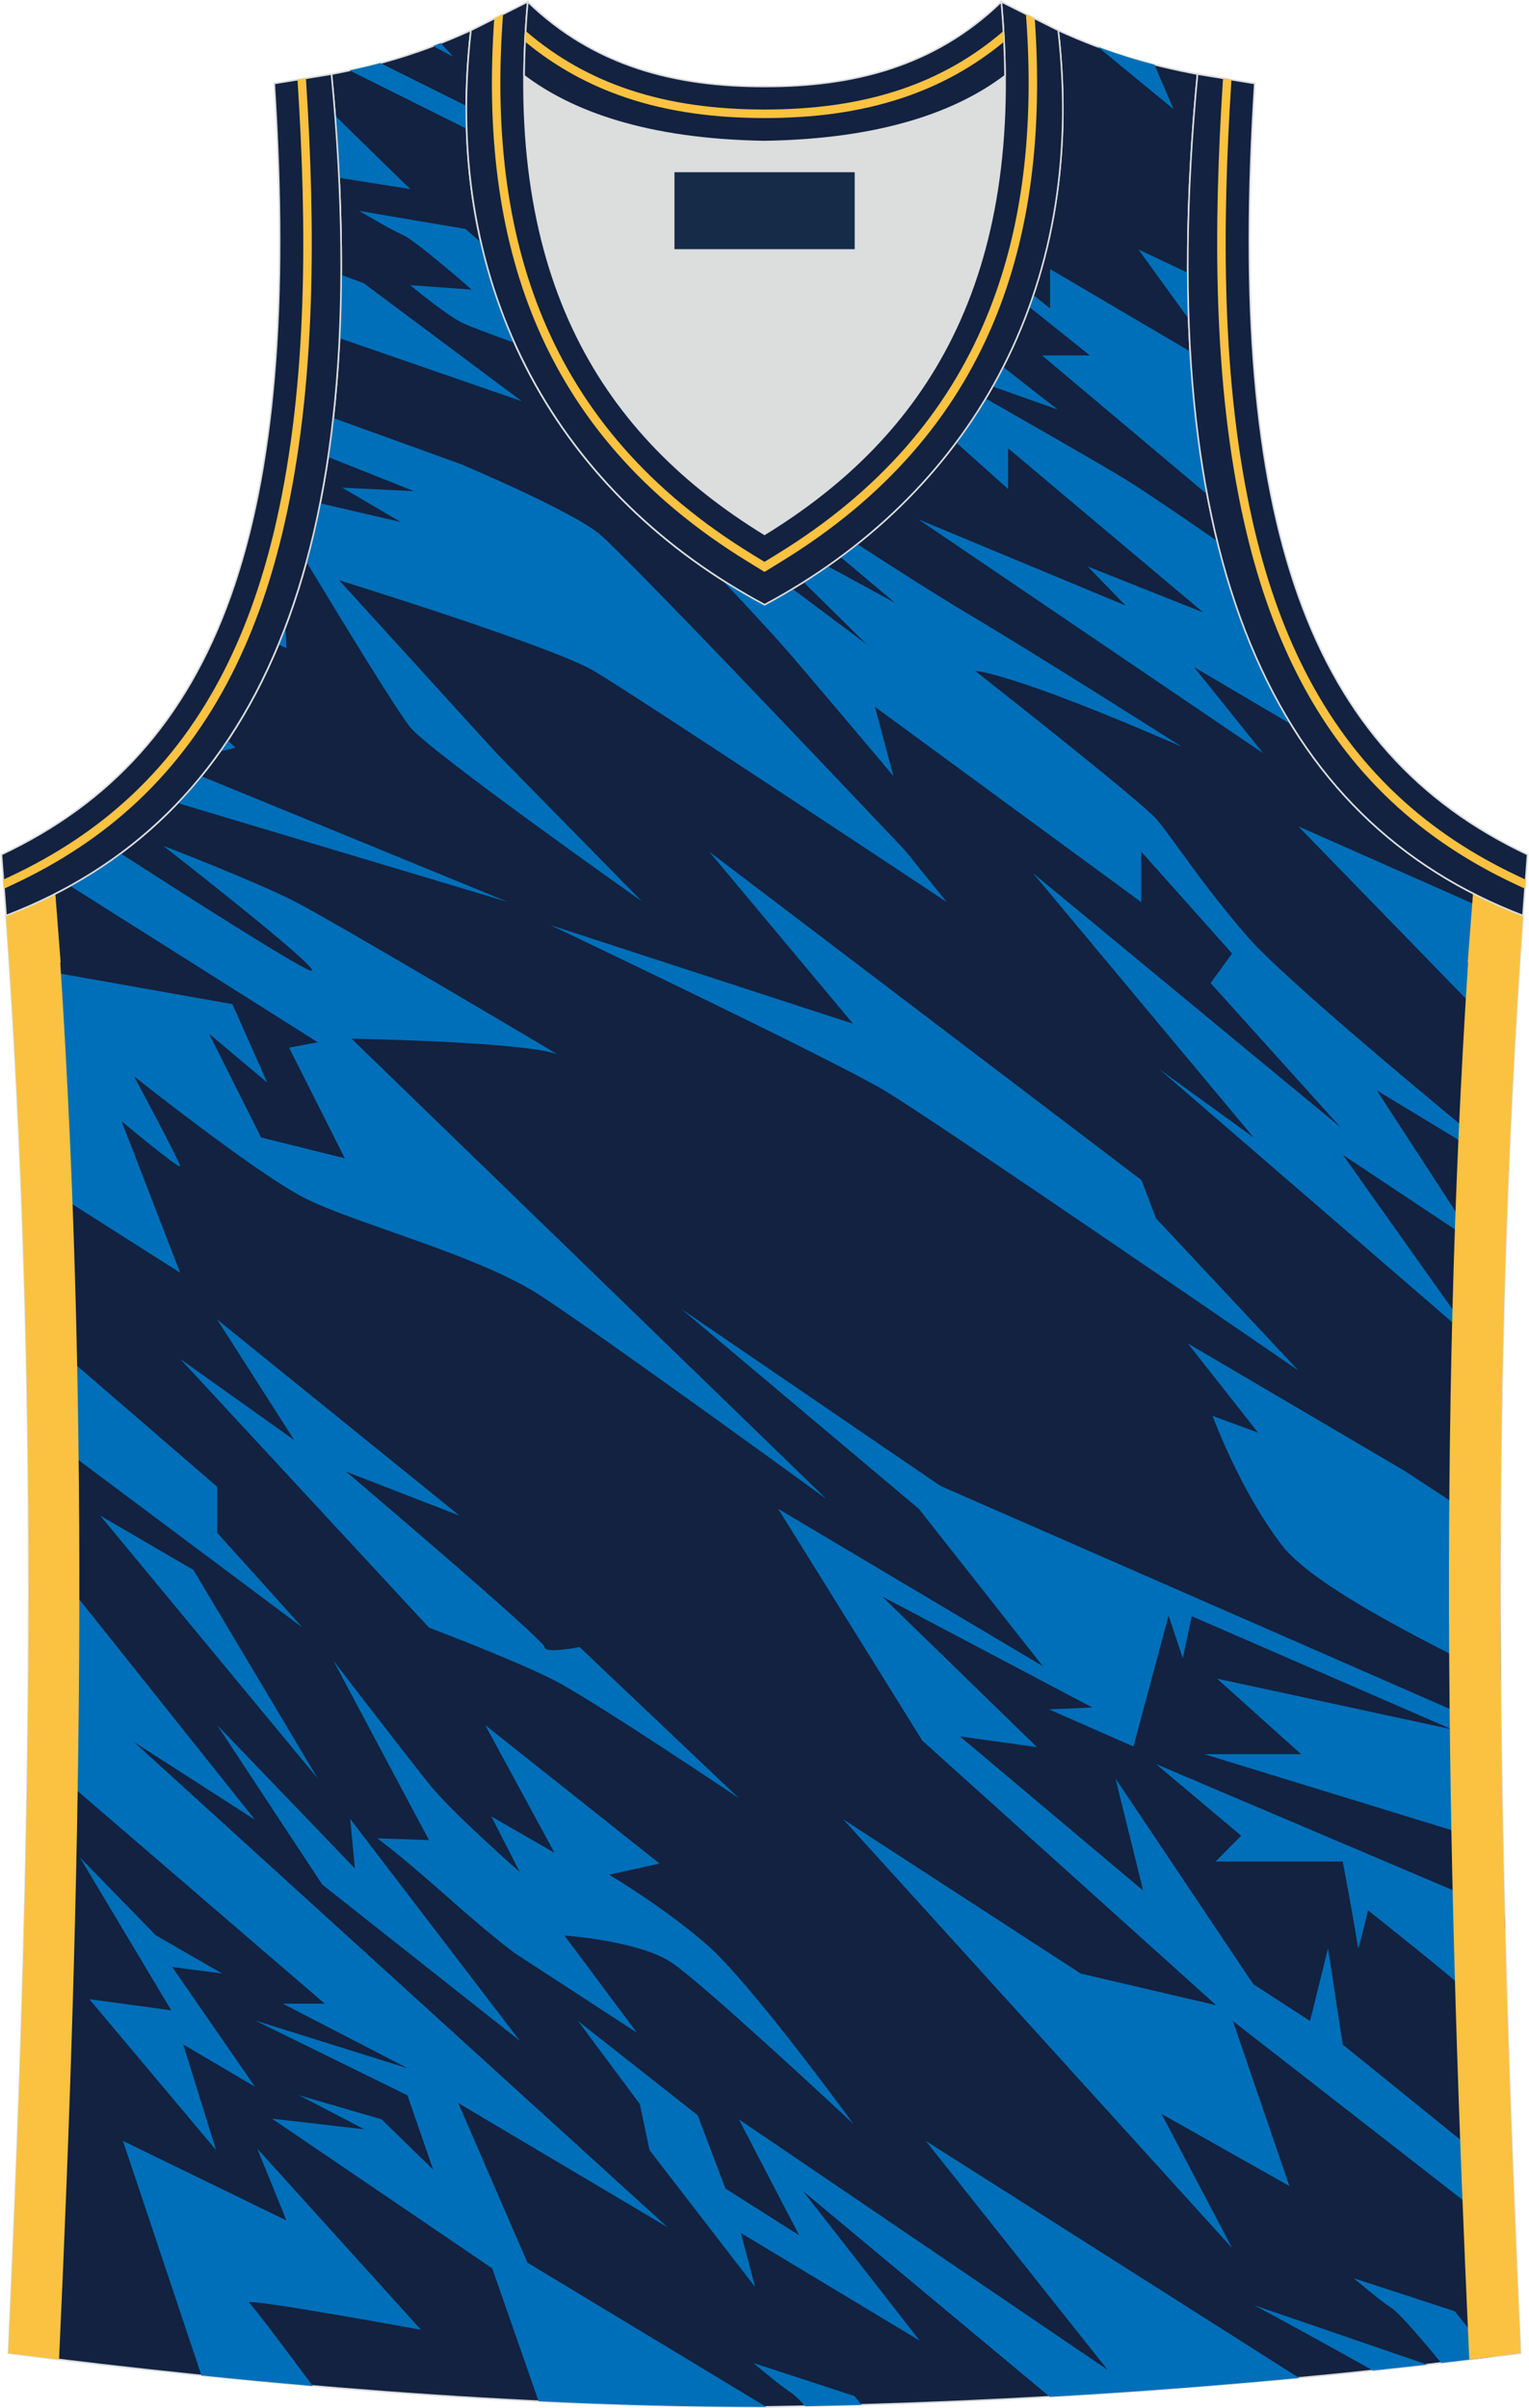 <?xml version="1.0" encoding="utf-8"?>
<!-- Generator: Adobe Illustrator 24.0.1, SVG Export Plug-In . SVG Version: 6.00 Build 0)  -->
<svg version="1.1" id="图层_1" xmlns="http://www.w3.org/2000/svg" xmlns:xlink="http://www.w3.org/1999/xlink" x="0px" y="0px"
	 width="378.5px" height="596px" viewBox="0 0 378.22 596" enable-background="new 0 0 378.22 596" xml:space="preserve">
<path fill-rule="evenodd" clip-rule="evenodd" fill="#122240" stroke="#DCDDDD" stroke-width="0.4" stroke-miterlimit="22.92" d="
	M189.08,595.8c0.02,0,0.03,0,0.06,0H189.08L189.08,595.8L189.08,595.8L189.08,595.8L189.08,595.8L189.08,595.8z M189.14,595.8
	c64.03-0.93,126.05-5.47,187.16-13.29c-5.34-116.54-8.2-234.02,0.58-355.86h-0.01c-60.86-23.28-92.25-86.58-80.57-208.3h0.02
	c-11.88-2.24-22.02-5.18-34.51-10.83c7.48,65.01-22.53,115.37-72.7,142.17c-50.16-26.79-80.18-77.17-72.7-142.17
	c-12.48,5.65-22.62,8.58-34.51,10.83h0.02c11.7,121.73-19.7,185.02-80.56,208.3l-0.18-2.32c8.98,122.68,6.14,240.91,0.75,358.18
	C62.54,590.26,128.08,595.8,189.14,595.8z"/>
<g>
	<g>
		<path fill-rule="evenodd" clip-rule="evenodd" fill="#006FB9" d="M49.72,588.01l-19.43-58.07l40.48,19.71l-7.23-17.8l40.53,44.85
			c0,0-44.23-8.1-42.56-6.7c1.11,0.93,9.94,12.75,15.77,20.61C68.05,589.82,58.86,588.95,49.72,588.01z"/>
		<polygon fill-rule="evenodd" clip-rule="evenodd" fill="#006FB9" points="21.97,494.86 53.36,532.23 45.22,506.07 62.98,516.54 
			42.48,486.89 54.84,488.51 38.41,479.04 19.6,459.73 42.25,497.63 		"/>
		<path fill-rule="evenodd" clip-rule="evenodd" fill="#006FB9" d="M189.08,595.8c0.02,0,0.03,0,0.06,0H189.08L189.08,595.8
			L189.08,595.8L189.08,595.8L189.08,595.8L189.08,595.8z M133.19,594.39l-11.48-32.89l-54.53-37.07l22.87,2.65l-16.11-8.41
			l20.36,5.92l12.78,12.46l-6.35-18.38l-37.75-18.54l37.81,11.84l-30.91-15.99h10.37l-66.63-57.33l2.43-47.06L63,450.47L33.02,431.2
			l132.11,120.13l-51.83-30.76l17.13,39.52l59.12,35.69l-0.41,0.01C170.81,595.8,152.07,595.3,133.19,594.39z"/>
		<path fill-rule="evenodd" clip-rule="evenodd" fill="#006FB9" d="M186.79,566.12l-26.14-33.88l-2.41-11.43l-15.28-20.54
			l29.61,23.32l6.87,18.15l18.25,11.57l-14.93-28.71l91.3,62.03l-45.02-56.68l92.41,58.67c-20.43,1.93-40.98,3.49-61.72,4.67
			l-61.06-50.9l28.87,37.01l-44.28-26.66L186.79,566.12z"/>
		<polygon fill-rule="evenodd" clip-rule="evenodd" fill="#006FB9" points="304.87,556.48 208.61,450.35 267.38,488.52 
			300.93,496.37 228.2,430.89 192.49,373.48 258,412.43 227.31,373.48 168.5,323.99 232.67,367.82 359.22,423.23 359.22,428.06 
			294.88,400.07 292.66,410.5 289.14,399.92 280.44,432.32 259.52,423.12 270.26,422.66 218.24,395.19 256.56,432.47 237.49,429.82 
			282.85,467.99 276,440.24 310.1,491.14 324.16,500.27 328.61,482.27 332.25,506.1 371.73,538.05 371.73,549.58 371.73,552.19 
			305.06,500.27 319.04,541.11 287.4,523.27 		"/>
		<polygon fill-rule="evenodd" clip-rule="evenodd" fill="#006FB9" points="128.55,505.17 79.64,466.5 53.61,427 87.72,462.51 
			86.54,450.23 		"/>
		<path fill-rule="evenodd" clip-rule="evenodd" fill="#006FB9" d="M93.25,455.04c11.36,8.5,22.71,19.95,34.07,28.45l30.22,19.68
			l-17.95-24.06c0,0,18.43,1.23,26.6,6.75c8.18,5.53,44.93,39.89,44.93,39.89s-25.53-35.13-36.51-44.59s-23.98-17.11-23.98-17.11
			l12.5-2.76L119.96,427l17.17,31.64l-15.66-9.03l7.08,13.81c0,0-16.89-14.85-22.49-21.85c-5.62-7.01-23.66-30.48-23.66-30.48
			l23.66,44.4L93.25,455.04z"/>
		<polygon fill-rule="evenodd" clip-rule="evenodd" fill="#006FB9" points="24.67,375.17 78.52,440.24 47.75,388.62 		"/>
		<polygon fill-rule="evenodd" clip-rule="evenodd" fill="#006FB9" points="16.04,358.98 74.77,402.9 53.61,379.4 53.61,368.01 
			15.61,335.21 		"/>
		<path fill-rule="evenodd" clip-rule="evenodd" fill="#006FB9" d="M44.45,336.36l61.61,66.53c0,0,21.22,8.04,30.96,13.02
			c9.74,4.98,45.76,29.21,45.76,29.21l-39.45-37.42c0,0-8.68,1.75-8.68,0s-49.12-43.42-49.12-43.42l28.08,10.89L53.6,326.6
			l19.11,29.88L44.45,336.36z"/>
		<path fill-rule="evenodd" clip-rule="evenodd" fill="#006FB9" d="M15.48,296.62l28.98,18.43l-14.5-37.51
			c0,0,14.49,12.12,14.49,11.12s-11.42-22.24-11.42-22.24s29.44,23.4,41.75,29.88s43.08,14.11,58.86,24.4
			c15.79,10.29,70.82,50.37,70.82,50.37L86.88,257.11c0,0,42.73,0.73,51.01,3.88c0,0-55.04-32.7-65.09-37.85
			c-10.06-5.15-32.55-13.78-32.55-13.78s39.05,30.38,36.79,30.96c-1.29,0.33-26.21-15.47-47.32-29.07
			c-3.97,2.94-8.14,5.62-12.5,8.03L78.52,258l-7.11,1.33l13.81,27.39l-20.72-5.15l-12.92-25.73L66.03,268l-8.64-19.44l-53.46-9.49
			L15.48,296.62z"/>
		<path fill-rule="evenodd" clip-rule="evenodd" fill="#006FB9" d="M371.35,415.73c-10.71-5.61-45.34-21.75-54.15-33.22
			c-10.46-13.62-17.17-32.04-17.17-32.04l11.25,4.15l-17.37-22.07l53.66,31.54l23.7,15.56C371.23,391.7,371.25,403.73,371.35,415.73
			z"/>
		<path fill-rule="evenodd" clip-rule="evenodd" fill="#006FB9" d="M82.81,28.63l18.6,18.18c0,0-10.27-1.64-17.62-2.81
			C83.54,38.99,83.22,33.87,82.81,28.63z"/>
		<path fill-rule="evenodd" clip-rule="evenodd" fill="#006FB9" d="M84.32,68.05l5.58,2.05l39.14,29.22L83.91,83.71
			C84.15,78.63,84.29,73.42,84.32,68.05z"/>
		<path fill-rule="evenodd" clip-rule="evenodd" fill="#006FB9" d="M362.41,492.62c1.03,0-23.9-19.75-23.9-19.75
			s-2.53,10.76-2.53,9.23s-3.73-21.32-3.73-21.32h-31.47l6.32-6.38l-21.09-17.75l86.29,36.67l0.1,4.14L362.41,492.62z"/>
		<polygon fill-rule="evenodd" clip-rule="evenodd" fill="#006FB9" points="359.22,453.03 297.98,434.22 321.95,434.22 
			301.13,415.52 359.22,428.06 		"/>
		<path fill-rule="evenodd" clip-rule="evenodd" fill="#006FB9" d="M79.12,124.58l19.94,4.64l-14.48-8.5l17.75,0.85l-21.24-8.44
			c0.47-3.16,0.89-6.37,1.26-9.66l31.55,11.4c0,0,27.14,11.42,34.29,17.27c7.16,5.83,75.74,78.41,75.74,78.41l10.31,12.75
			c0,0-76.79-50.99-87.31-57.19c-10.52-6.2-63.12-22.48-63.12-22.48l38.91,42.77l36.03,36.71c0,0-52.53-37.09-57.37-43.11
			c-3.33-4.15-17.3-27.04-25.66-40.9C77,134.44,78.13,129.6,79.12,124.58L79.12,124.58z M70.53,155.13l0.24,5.32l-1.98-0.92
			C69.39,158.09,69.96,156.62,70.53,155.13L70.53,155.13z M56.22,183.29l1.94,1.78l-3.81,0.94
			C54.98,185.11,55.6,184.21,56.22,183.29L56.22,183.29z M49.69,192.13c-1.88,2.31-3.84,4.53-5.86,6.65l81.84,24.52L49.69,192.13z"
			/>
		<path fill-rule="evenodd" clip-rule="evenodd" fill="#006FB9" d="M88.79,52.21l26.3,4.46l3.82,3.33
			c1.99,8.72,4.78,17.01,8.28,24.85c-6.04-2.18-11.37-4.17-12.93-4.95c-4.14-2.07-12.86-9.31-12.86-9.31l15.24,1.1
			c0,0-13.78-12.07-17.06-13.53C96.31,56.7,88.79,52.21,88.79,52.21z"/>
		<path fill-rule="evenodd" clip-rule="evenodd" fill="#006FB9" d="M271.61,11.59l18.76,15.43L285.63,16
			C280.97,14.81,276.39,13.38,271.61,11.59z"/>
		<path fill-rule="evenodd" clip-rule="evenodd" fill="#006FB9" d="M293.9,67.53l-12.22-5.78l12.44,17.21
			C293.99,75.22,293.92,71.41,293.9,67.53L293.9,67.53z M294.49,87.01c0.73,12.69,2.14,24.45,4.19,35.35l-40.86-34.38h11.84
			l-15.03-12.02c0.35-0.98,0.7-1.96,1.03-2.95l4.14,3.35V66.6L294.49,87.01z"/>
		<path fill-rule="evenodd" clip-rule="evenodd" fill="#006FB9" d="M248.18,90.81c6.07,4.8,13.5,10.56,13.5,10.56l-16.11-5.71
			C246.47,94.07,247.34,92.45,248.18,90.81L248.18,90.81z M243.84,98.63c-2.26,3.76-4.69,7.39-7.31,10.89l12.89,11.54v-10.09
			l48.29,40.63l-28.6-11.38l9.37,9.66l-51.31-21.34l85.4,57.93l-17.12-21.34l23.94,14.11c-7.83-12.75-13.96-27.79-18.25-45.34
			c-7.1-4.92-17.95-12.35-23.12-15.51C273.32,115.49,256.8,106.03,243.84,98.63z"/>
		<path fill-rule="evenodd" clip-rule="evenodd" fill="#006FB9" d="M292.44,184.86c0,0-35.09-22.33-53.53-33.26
			c-6.62-3.93-16.69-10.34-26.85-16.94c-1.36,1.08-2.75,2.15-4.16,3.19l13.53,11.38l-16.7-9.1c-1.95,1.36-3.94,2.68-5.97,3.96
			l15.67,15.43l-18.38-13.76c-2.27,1.36-4.58,2.67-6.94,3.93c-3.63-1.94-7.16-4.01-10.57-6.19c7.38,7.8,14.09,15.07,18.21,19.91
			c13.74,16.15,24.28,28.7,24.28,28.7l-4.59-17.15l65.93,48.35v-12.5l22.49,25.22l-5.33,7.31l32.15,35.68l-76.13-62.91l54.64,65.46
			l-23.47-17.01l78.67,67.96l-33.08-46.62l33.08,21.99l-24.7-37.97l32.62,19.75l0.06-1.45c-16.24-13.29-55.55-45.78-64.74-56.42
			c-11.68-13.51-18.56-24.43-22.4-28.94c-3.85-4.52-44.97-36.78-44.97-36.78S249.46,166.11,292.44,184.86z"/>
		<polygon fill-rule="evenodd" clip-rule="evenodd" fill="#006FB9" points="368.75,253.4 321.25,204.54 373.16,227.52 		"/>
		<path fill-rule="evenodd" clip-rule="evenodd" fill="#006FB9" d="M321.25,339.23l-35.21-37.64l-3.61-9.47L175.4,210.79
			l35.63,42.62l-74.95-24.43c0,0,69.85,33.23,82.98,41.11C232.17,277.96,321.25,339.23,321.25,339.23z"/>
		<path fill-rule="evenodd" clip-rule="evenodd" fill="#006FB9" d="M334.96,563.94l25.01,8.17l9.11,11.31
			c-4.14,0.51-8.29,1.01-12.45,1.49c-3.28-4-10.06-12.13-12.25-13.55C341.46,569.45,334.96,563.94,334.96,563.94L334.96,563.94z
			 M339.73,586.78c4.47-0.47,8.94-0.96,13.4-1.47l-42.82-14.69C320.22,575.91,329.99,581.34,339.73,586.78z"/>
		<path fill-rule="evenodd" clip-rule="evenodd" fill="#006FB9" d="M108.97,10.67l3.1,3.39c0,0-2-1.06-5-2.65
			C107.7,11.17,108.34,10.92,108.97,10.67z"/>
		<path fill-rule="evenodd" clip-rule="evenodd" fill="#006FB9" d="M186.37,584.93l25.01,8.17l1.75,2.18
			c-4.63,0.13-9.26,0.25-13.91,0.34c-1.46-1.57-2.7-2.79-3.43-3.27C192.86,590.44,186.37,584.93,186.37,584.93z"/>
		<path fill-rule="evenodd" clip-rule="evenodd" fill="#006FB9" d="M94.02,15.62l21.27,10.59c-0.01,1.9,0.02,3.78,0.07,5.66
			L86.4,17.44C88.99,16.89,91.51,16.29,94.02,15.62z"/>
	</g>
	<path fill-rule="evenodd" clip-rule="evenodd" fill="#FAC240" d="M14.77,238.24c7.54,115.01,5.02,229.74-0.25,344.84l-0.05,0.99
		c-4.2-0.51-8.39-1.03-12.55-1.56c5.39-117.27,8.23-235.5-0.75-358.18l0.18,2.32c4.22-1.61,8.28-3.43,12.21-5.43l1.31,17.02
		L14.77,238.24z"/>
	<path fill-rule="evenodd" clip-rule="evenodd" fill="#FAC240" d="M363.29,238.24c-7.54,115.01-5.02,229.74,0.25,344.84l0.05,1.01
		c4.24-0.51,8.48-1.04,12.71-1.58c-5.34-116.54-8.2-234.02,0.58-355.86h-0.01c-4.27-1.64-8.4-3.48-12.37-5.51l-1.31,17.1
		L363.29,238.24z"/>
</g>
<path fill-rule="evenodd" clip-rule="evenodd" fill="#DCDDDD" d="M189.11,35.05c29.52-0.47,47.9-7.52,59.48-16.25
	c0.02-0.07,0.03-0.13,0.06-0.19c0.54,57.9-23.56,91.6-59.53,113.64c-35.96-22.04-60.06-55.74-59.53-113.64
	c0.02,0.07,0.03,0.13,0.06,0.19C141.21,27.53,159.59,34.58,189.11,35.05z"/>
<g>
	
		<path fill-rule="evenodd" clip-rule="evenodd" fill="#122240" stroke="#DCDDDD" stroke-width="0.4" stroke-miterlimit="22.92" d="
		M1.35,226.64c60.86-23.28,92.25-86.58,80.57-208.3l-14.18,2.32c7.03,109.47-13.41,165.36-67.53,190.86L1.35,226.64z"/>
	<path fill-rule="evenodd" clip-rule="evenodd" fill="#FAC240" d="M75.59,19.37l0.05,0.78c1.14,17.76,1.78,36.41,1.15,55.02
		c-0.64,18.62-2.55,37.16-6.54,54.64c-2.96,13-7.14,25.52-13.04,37.13c-5.91,11.62-13.55,22.29-23.41,31.53
		c-4.48,4.2-9.28,7.96-14.34,11.32c-5.05,3.36-10.37,6.32-15.91,8.93L0.83,220l-0.17-2.25l2-0.94c5.43-2.56,10.67-5.48,15.64-8.78
		s9.67-6.99,14.07-11.11c9.69-9.07,17.19-19.55,22.98-30.94c5.81-11.43,9.93-23.79,12.85-36.64c3.95-17.35,5.86-35.74,6.49-54.23
		c0.63-18.51-0.01-37.1-1.15-54.82l-0.04-0.57L75.59,19.37z"/>
</g>
<path fill-rule="evenodd" clip-rule="evenodd" fill="#122240" stroke="#DCDDDD" stroke-width="0.4" stroke-miterlimit="22.92" d="
	M130.5,0.44c-6.17,69.19,19.06,107.54,58.62,131.81C228.68,108,253.9,69.64,247.74,0.44l14.09,7.07
	c7.49,65.01-22.53,115.37-72.7,142.18c-50.16-26.8-80.17-77.17-72.7-142.18L130.5,0.44z"/>
<path fill-rule="evenodd" clip-rule="evenodd" fill="#FAC240" d="M256.01,4.59c1.95,27.8-0.92,53.03-10.16,75.15
	c-9.79,23.45-26.71,43.42-52.61,59.29l-3.58,2.2l-0.55,0.34l-0.55-0.34l-3.58-2.2c-25.88-15.88-42.81-35.84-52.61-59.3
	c-9.24-22.12-12.11-47.35-10.16-75.15l2.18-1.1c-2.1,27.97,0.67,53.3,9.92,75.44c9.62,23.04,26.27,42.67,51.76,58.3l3.03,1.86
	l3.03-1.86c25.49-15.63,42.14-35.25,51.76-58.3c9.27-22.13,12.04-47.46,9.94-75.43L256.01,4.59z"/>
<path fill-rule="evenodd" clip-rule="evenodd" fill="#122240" stroke="#DCDDDD" stroke-width="0.4" stroke-miterlimit="22.92" d="
	M130.5,0.44c16.53,16.03,36.74,21.01,58.62,20.96c21.87,0.06,42.07-4.93,58.62-20.96c0.56,6.31,0.86,12.35,0.92,18.15
	c-0.02,0.07-0.03,0.15-0.06,0.21c-11.58,8.74-29.95,15.78-59.47,16.25c-29.52-0.47-47.9-7.52-59.48-16.25
	c-0.02-0.07-0.04-0.15-0.06-0.21C129.65,12.78,129.94,6.74,130.5,0.44z"/>
<path fill-rule="evenodd" clip-rule="evenodd" fill="#FAC240" d="M248.41,10.32c-7.69,6.37-16.04,10.85-24.93,13.84
	c-10.73,3.61-22.25,5.07-34.35,5.06c-12.1,0-23.62-1.45-34.35-5.07c-8.9-3-17.26-7.48-24.93-13.84c0.04-0.88,0.09-1.76,0.14-2.64
	c7.81,6.74,16.34,11.41,25.46,14.48c10.51,3.54,21.8,4.96,33.69,4.96s23.18-1.42,33.69-4.96c9.12-3.07,17.66-7.75,25.46-14.49
	C248.32,8.56,248.37,9.45,248.41,10.32z"/>
<rect x="166.82" y="42.63" fill-rule="evenodd" clip-rule="evenodd" fill="#162B48" width="44.62" height="19.05"/>
<g>
	
		<path fill-rule="evenodd" clip-rule="evenodd" fill="#122240" stroke="#DCDDDD" stroke-width="0.4" stroke-miterlimit="22.92" d="
		M376.87,226.64c-60.86-23.28-92.25-86.58-80.57-208.3l14.18,2.32c-7.03,109.47,13.41,165.36,67.53,190.86L376.87,226.64z"/>
	<path fill-rule="evenodd" clip-rule="evenodd" fill="#FAC240" d="M302.62,19.37l-0.05,0.78c-1.14,17.76-1.78,36.41-1.15,55.02
		c0.64,18.62,2.55,37.16,6.54,54.64c2.96,13,7.14,25.52,13.04,37.13c5.91,11.62,13.55,22.29,23.41,31.53
		c4.48,4.2,9.28,7.96,14.34,11.32c5.05,3.36,10.37,6.32,15.91,8.93l2.72,1.28l0.17-2.25l-2-0.94c-5.43-2.56-10.67-5.48-15.64-8.78
		s-9.67-6.99-14.07-11.11c-9.69-9.07-17.19-19.55-22.98-30.94c-5.81-11.43-9.93-23.79-12.85-36.64
		c-3.95-17.35-5.86-35.74-6.49-54.23c-0.63-18.51,0.01-37.1,1.15-54.82l0.04-0.57L302.62,19.37z"/>
</g>
</svg>
